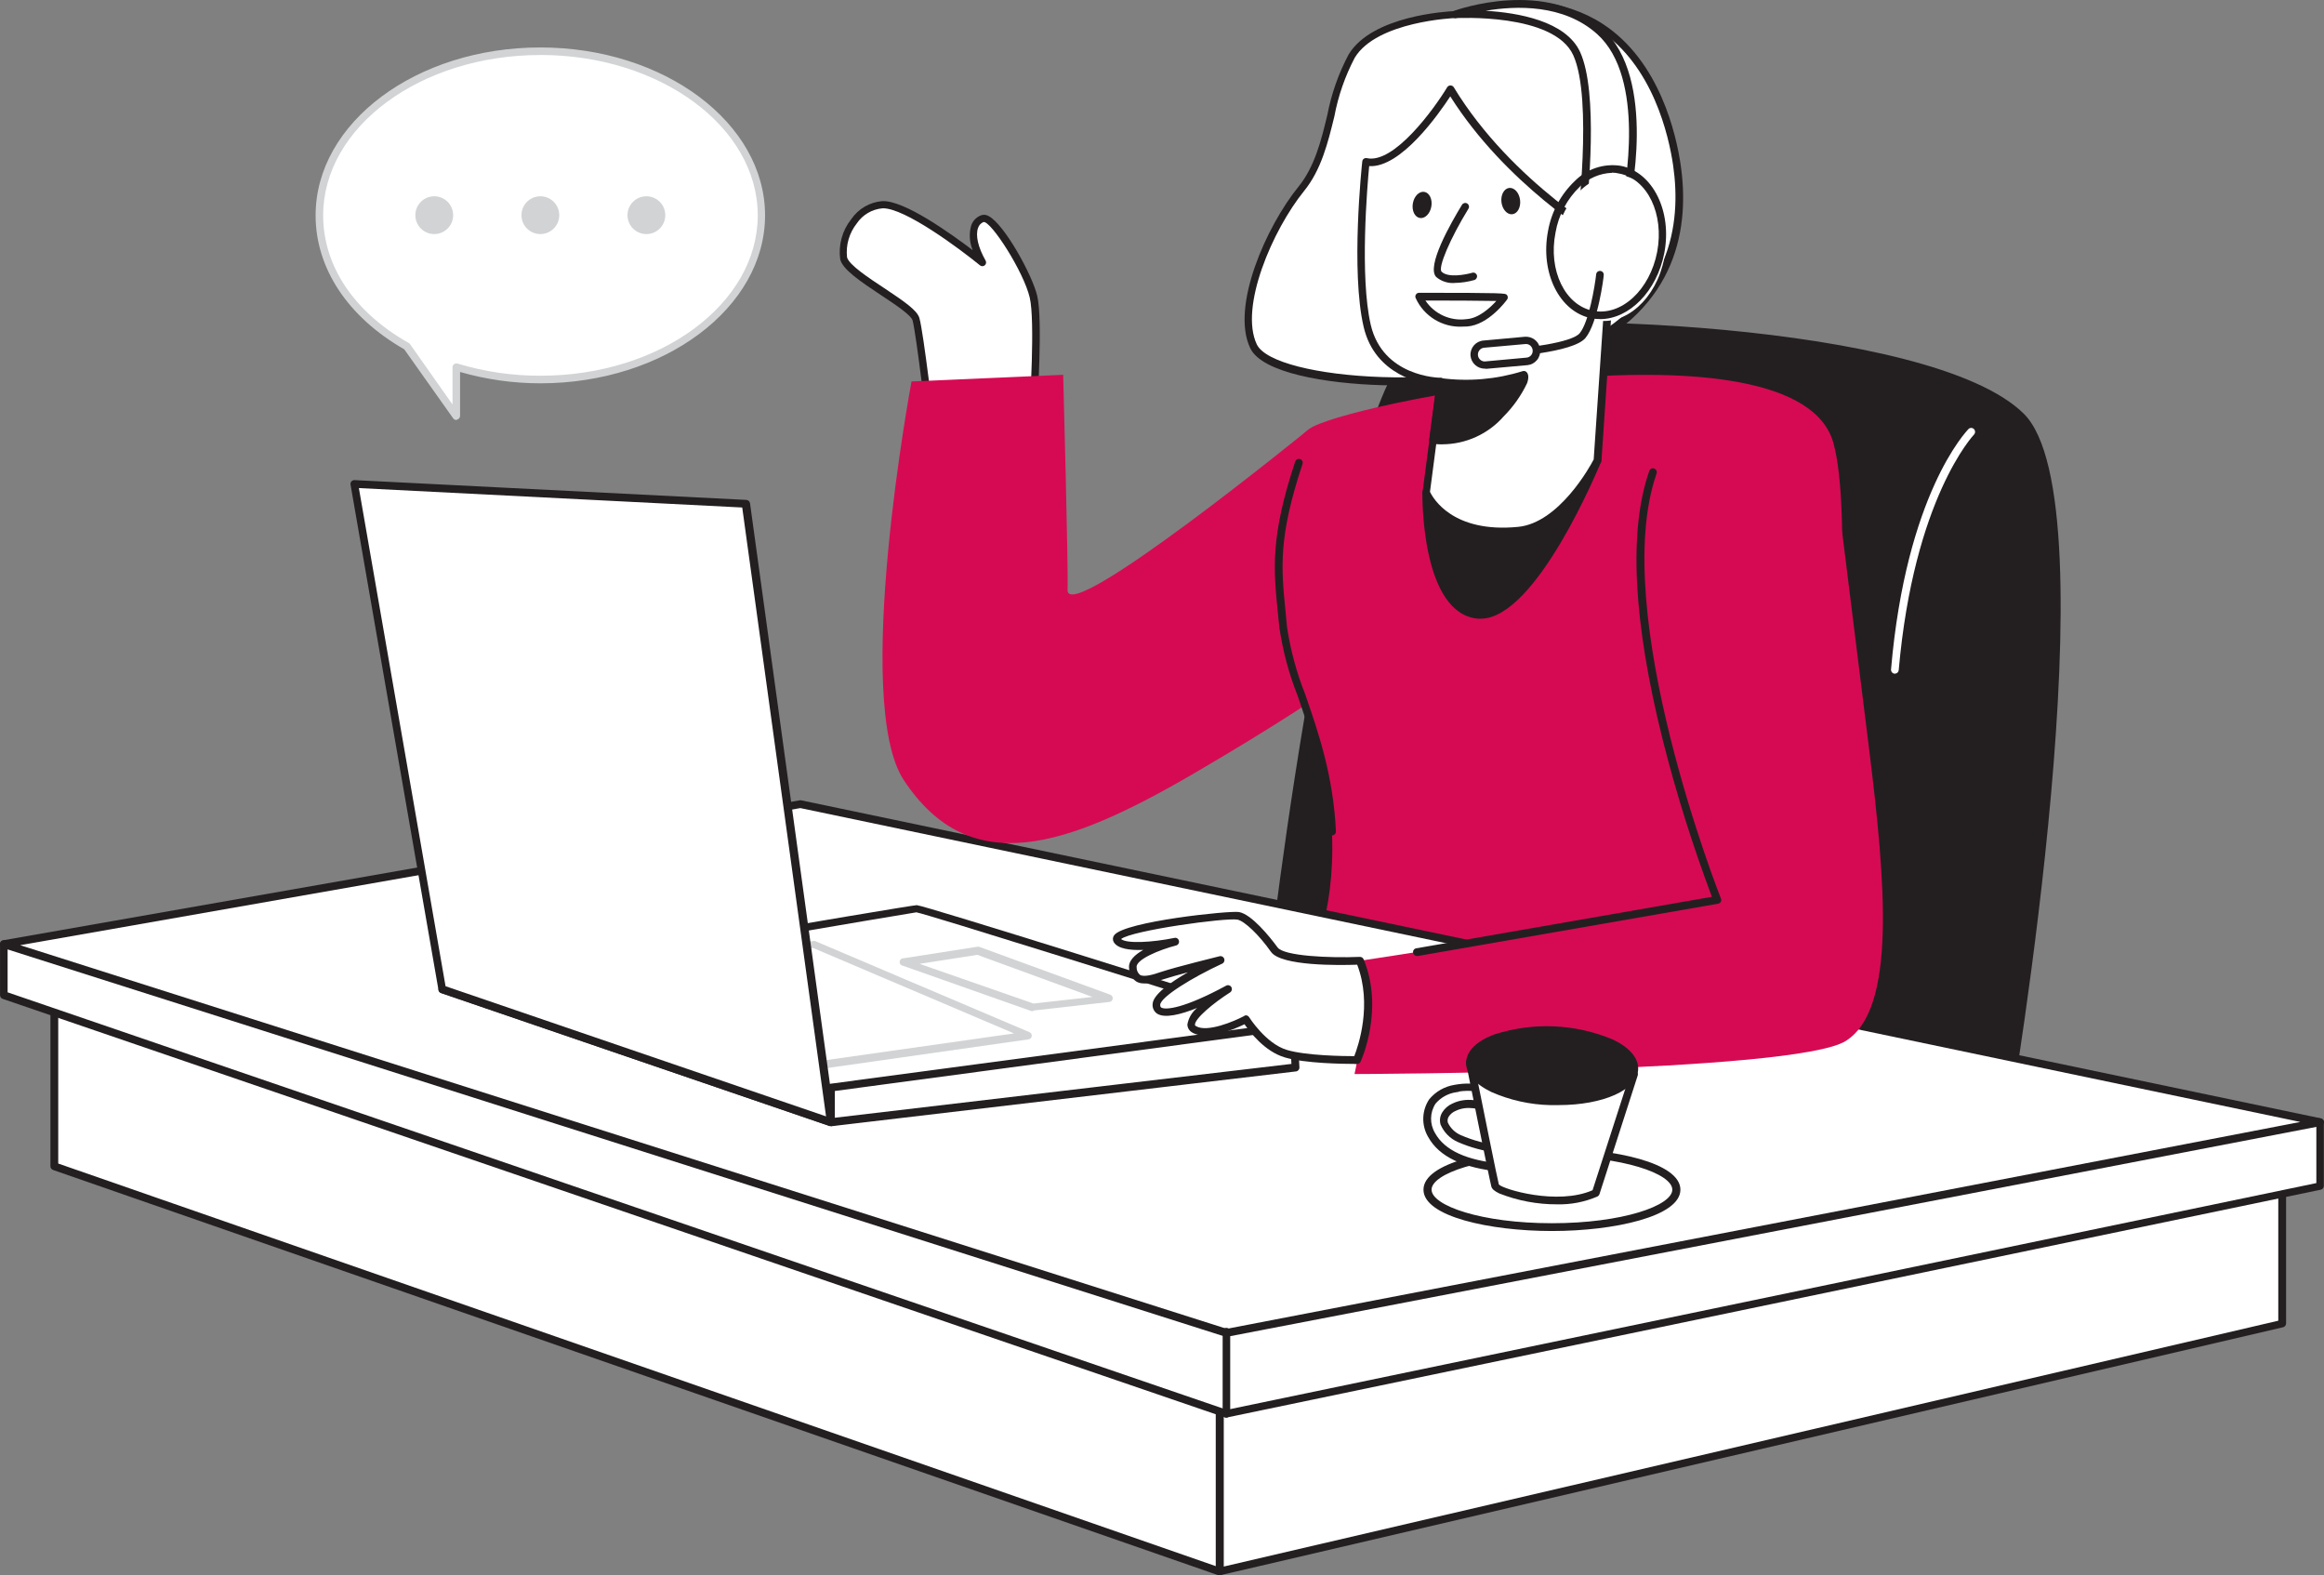 <?xml version="1.0" encoding="UTF-8"?>
<svg id="Layer_1" data-name="Layer 1" xmlns="http://www.w3.org/2000/svg" viewBox="0 0 674.06 456.82">
  <rect x="0" y="0" width="674.06" height="456.82" fill="#808080" stroke="none"/>
  <defs>
    <style>
      .cls-1 {
        fill: #fff;
      }

      .cls-2 {
        fill: #d1d3d4;
      }

      .cls-3 {
        fill: #d60a53;
      }

      .cls-4 {
        fill: #231f20;
      }
    </style>
  </defs>
  <g id="_311_customer_service_flatline" data-name=" 311 customer service flatline">
    <path class="cls-1" d="m299.76,118.22s1.64-25.21,0-32.17-11.53-23.85-14.82-22.62-3.7,6.18,0,12.76c0,0-21-17.07-29.02-16.77s-12.54,10.61-11.31,15.54,19.73,13.48,21,17.53,4.51,32.55,4.51,32.55"/>
    <path class="cls-4" d="m270.17,126.24c-.55,0-1.02-.42-1.1-.96,0-.28-3.29-28.34-4.38-32.37-.48-1.6-5.37-4.82-9.29-7.41-5.63-3.75-10.96-7.28-11.7-10.28-.57-4.16.58-8.38,3.2-11.66,2.06-3.02,5.38-4.95,9.03-5.24,6.38-.24,19.73,9.34,26.19,14.22-.94-2.26-1.09-4.77-.44-7.12.47-1.39,1.54-2.49,2.92-3,.73-.24,1.54-.14,2.19.26,4.54,2.41,12.62,17.05,14.05,23.12,1.67,7.06,0,31.45,0,32.48-.02.59-.52,1.06-1.11,1.03-.02,0-.03,0-.05,0-.6-.05-1.05-.56-1.01-1.16,0-.26,1.6-25.12,0-31.85-1.78-7.56-11.18-22.16-13.39-21.92-.76.3-1.35.93-1.6,1.71-.79,2.19,0,5.61,2.19,9.49.26.45.16,1.02-.24,1.36-.41.34-1,.34-1.4,0-5.74-4.69-21.92-16.77-28.27-16.53-3.02.26-5.76,1.87-7.45,4.38-2.2,2.77-3.22,6.3-2.83,9.82.55,2.19,6.22,5.94,10.81,8.96,5.87,3.9,9.51,6.42,10.17,8.64,1.23,4.21,4.38,31.56,4.56,32.72.06.6-.36,1.15-.96,1.23l-.07.07Z"/>
    <polygon class="cls-1" points="353.76 455.71 661.94 383.88 661.94 334.28 353.76 365.93 353.76 455.71"/>
    <path class="cls-4" d="m353.76,456.82c-.25,0-.5-.08-.7-.24-.27-.22-.43-.53-.44-.88v-89.86c0-.59.44-1.08,1.03-1.14l308.16-31.63c.32-.04.64.06.88.28.23.21.37.52.37.83v49.6c0,.53-.36,1-.88,1.12l-308.16,71.89-.26.02Zm1.14-89.86v87.34l305.9-71.3v-47.47l-305.9,31.43Z"/>
    <polygon class="cls-1" points="15.75 283.96 15.75 338.21 353.76 455.71 353.76 348.03 15.75 283.96"/>
    <path class="cls-4" d="m353.76,456.82h-.37L15.38,339.28c-.45-.17-.75-.59-.75-1.07v-54.25c0-.33.15-.65.39-.88.26-.22.61-.31.94-.24l338.01,64.06c.53.1.92.57.92,1.12v107.68c-.01.36-.19.7-.48.92-.19.13-.42.2-.66.2ZM16.89,337.42l335.73,116.75v-105.2L16.89,285.41v52.01Z"/>
    <path class="cls-4" d="m581.27,327.05s30.86-180.71,4.93-206.29c-25.93-25.58-144.44-30.36-170.96-23.47s-46.86,189.78-46.86,189.78l212.88,39.98Z"/>
    <path class="cls-4" d="m581.27,328.08h-.2l-212.93-40c-.56-.11-.94-.64-.88-1.21.83-7.5,20.69-183.69,47.67-190.68,24.74-6.42,145.05-2.87,172.03,23.76,26.02,25.67-3.35,199.84-4.62,207.23-.05.29-.21.56-.46.72-.18.12-.4.18-.61.18Zm-211.72-41.95l210.76,39.58c2.52-15.12,29.26-180.38,5.06-204.23-10.96-10.83-41.8-19.42-84.6-23.61-34.13-3.33-71.63-3.16-85.35.39-7.28,1.88-18.83,20.19-32.59,96.61-7.54,42.3-12.49,84.25-13.28,91.24Z"/>
    <polygon class="cls-1" points="672.93 325.41 672.93 343.93 355.74 409.99 1.11 288.56 1.11 273.79 672.93 325.41"/>
    <path class="cls-4" d="m355.74,411.08c-.12.02-.23.02-.35,0L.76,289.66c-.44-.15-.74-.57-.75-1.03v-14.84c0-.61.49-1.1,1.09-1.1.03,0,.06,0,.09,0l671.81,51.62c.57.05,1.01.52,1.01,1.1v18.52c0,.52-.37.97-.88,1.07l-317.17,66.04-.24.04ZM2.21,287.77l353.62,121.07,316.01-65.75v-16.59L2.21,274.98v12.8Z"/>
    <path class="cls-3" d="m531.78,128.5c10.37,37.79-14.05,215.45-14.05,215.45l-142.79-55.82s29.33-35.24-5.74-109.11c-14.33-30.2.42-46.03,10.41-54.53,8.39-7.15,141.78-33.77,152.17,4.01Z"/>
    <polygon class="cls-1" points="232.14 233.18 672.93 325.41 355.74 386.54 1.11 273.79 232.14 233.18"/>
    <path class="cls-4" d="m355.74,387.65h-.33L.76,274.87c-.59-.21-.9-.86-.7-1.45.13-.38.46-.66.85-.74l231.03-40.59c.14-.03.28-.03.42,0l440.8,92.23c.53.11.9.58.9,1.12-.02.53-.4.99-.92,1.1l-317.19,61.11-.22.02ZM5.85,274.1l349.96,111.25,311.38-59.99-435.06-91.02L5.85,274.1Z"/>
    <path class="cls-1" d="m375.13,297.44s-107.37-33.95-109.24-33.95-137.6,23.3-137.6,23.3l112.72,38.55,134.11-27.9Z"/>
    <path class="cls-4" d="m241.02,326.55c-.12.02-.25.02-.37,0l-112.72-38.57c-.49-.16-.8-.63-.77-1.14.04-.52.43-.94.94-1.03,13.9-2.39,135.89-23.32,137.8-23.32s84.34,25.97,109.59,33.95c.5.14.83.6.79,1.12-.02.52-.39.95-.9,1.05l-134.13,27.92-.22.02Zm-108.16-39.45l108.23,37.04,129.58-27.02c-31.82-10.04-102.16-32.13-104.88-32.55-2.21.28-85.5,14.51-132.93,22.64v-.11Z"/>
    <path class="cls-2" d="m225.85,311.71c-.14.03-.29.03-.44,0l-59.77-26.89c-.55-.25-.79-.9-.54-1.45.16-.34.48-.58.85-.63l69.89-9.84c.19-.05.38-.05.57,0l62.18,26.43c.45.19.72.65.66,1.14-.07.49-.45.88-.94.94l-72.33,10.3h-.13Zm-55.85-27.53l56.02,25.18,68.1-9.67-58.28-24.79-65.84,9.27Z"/>
    <polygon class="cls-1" points="241.02 325.41 375.75 309.54 375.13 297.44 241.02 315.39 241.02 325.41"/>
    <path class="cls-4" d="m241.02,326.55c-.28,0-.55-.11-.77-.28-.24-.22-.38-.53-.37-.85v-10.02c0-.57.42-1.05.99-1.12l134.11-17.91c.6-.1,1.16.31,1.26.91,0,.05.01.1.01.15l.64,12.1c.03.6-.41,1.12-1.01,1.18l-134.73,15.89-.13-.04Zm1.12-10.17v7.76l132.43-15.61-.5-9.82-131.92,17.67Z"/>
    <polygon class="cls-1" points="241.02 325.41 216.34 146.1 102.79 140.34 128.3 286.85 241.02 325.41"/>
    <path class="cls-4" d="m241.02,326.55c-.12.02-.25.02-.37,0l-112.72-38.57c-.39-.13-.68-.47-.75-.88l-25.51-146.56c-.06-.34.04-.68.26-.94.23-.25.56-.39.9-.37l113.64,5.74c.55.04.99.45,1.07.99l24.68,179.31c.05.39-.11.78-.42,1.03-.22.19-.5.28-.79.26Zm-111.78-40.55l110.35,37.74-24.31-176.57-111.19-5.63,25.14,144.46Z"/>
    <path class="cls-2" d="m299.58,293.23h-.37l-37.26-13.15c-.61-.05-1.06-.58-1.01-1.18.05-.61.58-1.06,1.18-1.01h0l21.3-3.33c.18-.04.37-.04.55,0l38.05,13.9c.48.17.78.65.72,1.16-.06.51-.47.9-.99.94l-21.92,2.48-.26.2Zm-32.88-13.72l33.05,11.51,17.12-1.91-33.4-12.21-16.77,2.61Z"/>
    <path class="cls-3" d="m534.28,154.1l7.87,63.36c4.73,38.38,7.98,75.18-6.82,84.43-14.79,9.25-142.46,9.58-142.46,9.58,2.38-10.79,2.95-21.9,1.67-32.88,0,0,105.2-15.04,104.04-25.53-1.16-10.5-34.5-82.06-35.07-98.74s50.5-12.3,70.77-.22Z"/>
    <path class="cls-3" d="m379.6,124.49s-70.46,57.38-69.96,46.53c.26-5.72-1.27-62.33-1.27-62.33l-43.99,1.93s-17.38,92.84-2.19,115.7c19.24,28.93,47.03,19.57,84.08-2.02,47.43-27.66,59.18-39.45,59.18-39.45l-25.84-60.36Z"/>
    <path class="cls-1" d="m394.44,278.59s-21.92.92-24.83-3.22-7.65-9.29-10.45-9.8-37.13,3.44-35.07,7.01,16.9.5,16.9.5c0,0-12.89,3.29-12.3,7.58s3.57,3.84,8.5,2.19,16.83-4.51,16.83-4.51c0,0-18.21,8.44-18.5,12.8s8.5,2.19,20.89-4.38c0,0-14.42,9.07-9.95,11.75s14.97-2.85,14.97-2.85c0,0,4.95,8,11.64,9.99s20.6,1.82,20.6,1.82c0,0,6.6-14.77.77-28.89Z"/>
    <path class="cls-4" d="m392.8,308.53c-3.13,0-14.25-.13-20.14-1.88-5.9-1.75-10.17-7.41-11.7-9.62-2.85,1.38-10.96,4.91-15.17,2.39-.85-.47-1.38-1.36-1.4-2.32.33-1.89,1.33-3.6,2.83-4.8-4.73,1.91-9.36,3.07-11.59,1.67-.94-.63-1.44-1.73-1.32-2.85.18-2.74,5.22-6.29,10.24-9.16-2.67.7-5.33,1.45-7.08,2.02-3.2,1.05-6.03,1.82-7.96.61-1.21-.86-1.96-2.24-2.02-3.73-.31-2.19,1.62-3.97,4.1-5.39-3.84.15-7.47-.31-8.59-2.32-.33-.62-.27-1.37.15-1.93,2.87-3.99,33.58-7.21,36.23-6.73,3.57.64,8.77,6.97,11.16,10.24,1.75,2.52,15.01,3.13,23.87,2.76.48-.02.92.26,1.1.7,5.94,14.4-.59,29.08-.88,29.7-.18.4-.57.65-1.01.66h-.81Zm-31.45-14.09c.39,0,.76.21.96.55,0,0,4.82,7.67,10.96,9.49,5.57,1.67,16.57,1.8,19.53,1.8,1.14-2.92,5.28-14.9.85-26.52-5.13.18-22.09.44-25.01-3.73-3.42-4.87-7.69-8.96-9.73-9.34-3.4-.61-30.68,3.13-33.75,5.63,1.58,1.38,9.03.99,15.47-.33.59-.14,1.18.23,1.31.82h0c.15.61-.21,1.22-.81,1.37,0,0,0,0,0,0-4.8,1.23-11.77,4.1-11.46,6.33-.02.84.33,1.64.96,2.19,1.12.7,3.73,0,6.07-.83,4.93-1.62,16.42-4.38,16.92-4.54.61-.2,1.26.13,1.46.73.2.61-.13,1.26-.73,1.46-8.46,3.92-17.69,9.56-17.84,11.86,0,.57.18.7.28.79,1.23.79,6.58.33,18.94-6.38.58-.24,1.25.03,1.49.61.2.47.05,1.02-.35,1.34-4.95,3.13-10.3,7.63-10.28,9.42,0,.11,0,.24.31.42,3.22,1.93,11.11-1.42,13.87-2.89.16-.14.36-.23.57-.26h0Z"/>
    <path class="cls-4" d="m410.86,277.21c-.61-.05-1.07-.6-1.02-1.21.04-.47.37-.86.82-.98l85.87-14.95c-5.6-14.87-10.35-30.03-14.25-45.43-8.64-34.56-9.95-60.82-3.92-78.07.18-.58.8-.9,1.37-.72.02,0,.03.01.05.02.59.21.91.85.7,1.45-14.03,40.22,18.32,122.41,18.65,123.22.15.3.15.66,0,.96-.17.3-.46.5-.79.57l-87.23,15.19-.26-.04Z"/>
    <path class="cls-4" d="m355.74,411.1c-.62,0-1.12-.5-1.12-1.12v-23.45c-.17-.61.18-1.24.78-1.41.61-.17,1.24.18,1.41.78.06.2.06.42,0,.63v23.45c0,.6-.47,1.09-1.07,1.12Z"/>
    <path class="cls-4" d="m386.31,242.16c-.6,0-1.09-.47-1.12-1.07-.77-15.87-5.04-28.25-8.77-39.19-2.57-6.45-4.37-13.18-5.37-20.05-.15-1.56-.31-3.05-.44-4.38-1.23-12.23-2.19-21.92,5.06-43.62.2-.59.83-.91,1.42-.72.59.2.9.83.7,1.42,0,0,0,0,0,0-7.08,21.28-6.18,30.27-4.93,42.7.13,1.45.28,2.94.42,4.49.99,6.69,2.76,13.24,5.26,19.53,3.84,11.09,8.18,23.63,8.94,39.82.02.62-.45,1.15-1.07,1.18l-.11-.11Z"/>
    <ellipse class="cls-1" cx="450.13" cy="345" rx="36.03" ry="10.85"/>
    <path class="cls-4" d="m450.13,356.99c-18.02,0-37.26-4.21-37.26-11.99s19.16-11.97,37.26-11.97,37.26,4.19,37.26,11.97-19.22,11.99-37.26,11.99Zm0-21.7c-20.56,0-34.91,5.11-34.91,9.71s14.36,9.73,34.91,9.73,34.91-5.13,34.91-9.73-14.33-9.71-34.91-9.71h0Z"/>
    <path class="cls-1" d="m422.98,315.5l-.88.15c-2.58.4-4.92,1.73-6.58,3.75-1.92,2.94-2.01,6.71-.22,9.73,3.81,6.9,13.15,8.77,20.32,9.49,1.01.16,2.05.07,3.02-.24.99-.35,1.66-1.27,1.69-2.32-.11-.84-.64-1.57-1.4-1.93-.75-.35-1.56-.58-2.39-.66-4.53-.46-8.96-1.59-13.15-3.35-2.39-1.21-5.72-3.97-3.99-6.93.6-.96,1.48-1.73,2.52-2.19,4.1-1.95,8-.48,12.05.72.29.11.61.15.92.13.79,0,1.23-1.03,1.16-1.82-.13-1.78-1.88-2.94-3.55-3.57-3.04-1.15-6.33-1.49-9.53-.96Z"/>
    <path class="cls-4" d="m436.76,339.81c-.44.02-.88.02-1.32,0-11.09-1.05-18.04-4.38-21.19-10.06-2.02-3.4-1.91-7.66.28-10.96,1.86-2.24,4.47-3.73,7.34-4.19l.92-.15h0c3.36-.51,6.8-.14,9.97,1.07,2.61,1.01,4.12,2.61,4.27,4.54.19,1.44-.77,2.77-2.19,3.05-.47.03-.95-.03-1.4-.18l-1.05-.33c-3.51-1.05-6.82-2.06-10.17-.46-.84.34-1.55.93-2.04,1.69-.32.52-.4,1.15-.24,1.73.77,1.62,2.1,2.9,3.75,3.62,3.58,1.56,7.38,2.57,11.27,2.98l1.67.26c.95.09,1.88.36,2.74.79,1.7.75,2.47,2.72,1.72,4.42-.4.91-1.18,1.59-2.14,1.87-.71.23-1.45.34-2.19.31Zm-13.61-23.19l-.83.13c-2.32.34-4.44,1.52-5.96,3.31-1.67,2.58-1.72,5.89-.13,8.53,2.78,5.02,9.14,7.93,19.44,8.9.83.14,1.69.08,2.5-.15.61-.06,1.06-.61,1-1.23-.05-.46-.37-.85-.82-.97-.64-.3-1.33-.49-2.04-.57l-1.64-.26c-4.12-.43-8.15-1.51-11.95-3.18-2.19-1-3.93-2.78-4.89-5-.35-1.18-.18-2.45.46-3.51.71-1.16,1.76-2.07,3-2.61,4.14-1.97,8.04-.79,11.81.35l1.05.33c.15.02.29.02.44,0,.15-.17.22-.39.2-.61-.11-1.4-2.02-2.19-2.83-2.61-2.79-1.06-5.81-1.38-8.77-.94l-.04.09Z"/>
    <path class="cls-1" d="m426.33,308.11s6.75,33.67,7.3,35.68,18.48,7.23,29.19,2.19l11.11-34.41-47.6-3.46Z"/>
    <path class="cls-4" d="m451.56,349.25c-5.69.02-11.34-1.05-16.64-3.13-1.45-.68-2.19-1.32-2.37-2.04-.55-2.04-7.06-34.39-7.32-35.75-.07-.35.03-.72.26-.99.23-.26.57-.4.92-.37l47.6,3.46c.62.04,1.08.57,1.04,1.19,0,.09-.02.19-.05.28l-11.09,34.41c-.11.3-.33.54-.61.68-3.71,1.6-7.71,2.37-11.75,2.26Zm-23.82-39.91c2.41,11.95,6.58,32.66,6.99,34.15,1.16,1.36,16.96,6.14,27.18,1.67l10.52-32.57-44.69-3.24Z"/>
    <ellipse class="cls-4" cx="450.21" cy="309.09" rx="10.32" ry="23.87" transform="translate(122.92 746.24) rotate(-87.65)"/>
    <path class="cls-4" d="m452.08,320.48h-2.37c-5.92-.13-11.75-1.42-17.16-3.81-4.84-2.35-7.43-5.41-7.3-8.64s2.96-6.05,7.98-7.98c11.33-3.71,23.62-3.2,34.61,1.42,4.84,2.32,7.43,5.39,7.3,8.61-.24,6.01-10.19,10.39-23.06,10.39Zm-3.77-20.73c-4.86-.09-9.7.68-14.29,2.3-4.1,1.58-6.58,3.77-6.58,6.05s2.19,4.65,6.07,6.58c5.15,2.26,10.7,3.49,16.33,3.59,13.61.57,22.95-3.84,23.14-8.28h1.07-1.07c0-2.19-2.19-4.67-6.07-6.58-5.15-2.27-10.7-3.5-16.33-3.62l-2.28-.04Z"/>
    <path class="cls-1" d="m422.08,4.18s-23.17.81-29.96,12.01-5.87,27.77-14.62,38.53c-8.75,10.76-19.46,33.82-13.92,45.63,5.55,11.81,63.21,14.95,93.41,1.25,30.2-13.7,31.71-38.18,29.44-53.74-2.28-15.56-13.33-57.82-64.35-43.68Z"/>
    <path class="cls-4" d="m406.01,111.71h-5c-16.33-.46-35.07-3.55-38.42-10.81-5.65-12.03,4.71-35.31,14.05-46.79,4.67-5.76,6.58-13.39,8.35-20.8,1.18-6.12,3.26-12.03,6.18-17.53,6.82-11.27,28.62-12.47,30.68-12.56,17.4-4.8,31.89-3.53,43.07,3.75,16.55,10.81,21.28,32.17,22.55,40.88,2.56,17.53-.57,41.49-30.09,54.79-12.73,5.76-31.65,9.07-51.37,9.07ZM441.08,2.43c-6.37.09-12.69,1.03-18.81,2.81h-.24c-.24,0-22.66.92-29.08,11.48-2.81,5.34-4.81,11.07-5.92,17.01-1.86,7.63-3.81,15.52-8.77,21.63-9.16,11.31-18.83,33.69-13.74,44.49,4.89,10.41,61.11,14.68,91.94.7,28.27-12.82,31.28-35.66,28.82-52.6-1.23-8.39-5.79-29.02-21.59-39.34-6.74-4.23-14.58-6.38-22.53-6.18h-.09Zm-19.09,1.75h0Z"/>
    <path class="cls-4" d="m463.33,133.54s-18.83,46.03-34.5,44.76c-15.67-1.27-15.1-35.53-15.1-35.53l49.6-9.23Z"/>
    <path class="cls-4" d="m429.47,179.42h-.72c-16.48-1.34-16.22-35.2-16.2-36.62,0-.52.36-.97.88-1.05l49.71-9.25c.39-.08.79.06,1.03.37.26.31.33.74.18,1.12-.77,1.86-18.78,45.43-34.87,45.43Zm-14.75-35.73c0,5.3,1.1,32.46,14.2,33.53,11.64.96,26.78-28.49,32.61-42.23l-46.82,8.7Z"/>
    <path class="cls-1" d="m417.85,110.75l-4.12,32.02s5.28,13.15,26.81,11.11c13.28-1.32,22.9-20.34,22.9-20.34l4.25-62.79s-29.85-16.44-47.06-44.89c0,0-14.16,23.36-24.5,21.08,0,0-3.35,31.54.39,47.58,3.75,16.04,21.33,16.22,21.33,16.22Z"/>
    <path class="cls-4" d="m435.82,155.2c-18.19,0-22.99-11.48-23.21-12.01-.04-.18-.04-.37,0-.55l4.05-30.88c-4.19-.39-17.86-2.83-21.15-16.99-3.75-16.04-.55-46.66-.39-47.96.03-.31.19-.59.44-.77.26-.18.57-.24.88-.18,7.89,1.75,19.51-14.27,23.32-20.58.35-.52,1.06-.66,1.58-.3.12.08.22.18.3.3,16.9,27.86,46.25,44.34,46.53,44.49.37.21.59.61.57,1.03l-4.25,62.79c-.02.15-.06.29-.13.42-.39.81-10.04,19.59-23.76,20.93-1.59.17-3.18.25-4.78.24Zm-21.06-12.58c.83,1.8,6.58,12.03,25.56,10.17,11.84-1.16,20.89-17.53,21.92-19.55l4.21-61.87c-4.27-2.5-29.87-18.19-45.81-43.42-3.29,5.02-14.27,20.76-23.52,20.23-.55,5.74-2.78,32.11.46,46.03,3.51,14.99,19.59,15.34,20.27,15.34.61,0,1.09.5,1.08,1.11,0,.05,0,.1-.01.14l-4.16,31.82Z"/>
    <path class="cls-4" d="m415.64,127.6c7.42.88,14.8-1.96,19.73-7.58,8.57-9.58,6.58-11.31,6.58-11.31-7.79,2.43-16.02,3.14-24.11,2.06l-2.19,16.83Z"/>
    <path class="cls-4" d="m418.27,128.87c-.95,0-1.89-.06-2.83-.22-.57-.1-.97-.63-.9-1.21l2.19-16.83c.07-.59.6-1.01,1.19-.95.01,0,.03,0,.04,0,7.94,1.05,16.01.36,23.65-2.02.39-.13.81-.05,1.12.22.31.28.94,1.14.2,3.24-1.69,3.56-3.97,6.8-6.75,9.6-4.52,5.17-11.04,8.14-17.91,8.15Zm-1.4-2.19c6.72.44,13.27-2.28,17.69-7.36,4.6-5.15,5.98-7.85,6.4-9.1-7.21,2-14.73,2.6-22.16,1.78l-1.93,14.68Z"/>
    <path class="cls-1" d="m424.99,59.94s-10.37,16.88-7.65,19.73,9.97.59,9.97.59"/>
    <path class="cls-4" d="m421.93,82.06c-1.94.15-3.86-.47-5.35-1.71-3-3.05,4.23-15.67,7.47-20.98.32-.51,1-.67,1.51-.35s.67,1,.35,1.51c-5.28,8.59-8.92,17.12-7.78,18.26,1.84,1.86,7.04.85,8.88.31.57-.17,1.18.15,1.36.72.17.58-.15,1.19-.72,1.38-1.86.53-3.78.82-5.72.85Z"/>
    <ellipse class="cls-4" cx="438.19" cy="58.31" rx="2.72" ry="3.84" transform="translate(-3.85 54.69) rotate(-7.11)"/>
    <ellipse class="cls-4" cx="412.47" cy="59.42" rx="3.84" ry="2.72" transform="translate(282.19 455.27) rotate(-79.98)"/>
    <path class="cls-4" d="m424.1,94.73c-5.79.25-11.15-3.06-13.52-8.35-.13-.34-.08-.72.13-1.01.2-.29.54-.47.9-.46,24.88,0,25.01.13,25.42.59.22.23.32.54.28.85,0,.19-.08.38-.2.53-.22.31-5.37,7.36-11.57,7.8l-1.45.04Zm-10.7-7.63c2.61,3.97,7.28,6.09,11.99,5.44,3.53-.24,6.84-3.31,8.61-5.26-4.1-.09-13.54-.13-20.6-.13v-.04Z"/>
    <path class="cls-1" d="m471.31,60.12s8.57-36.78-7.34-51.05c-15.91-14.27-41.88-4.89-41.88-4.89,0,0,29.19-1.82,35.22,11.38s1.18,50.78,1.18,50.78l12.82-6.22Z"/>
    <path class="cls-4" d="m458.48,67.44c-.24,0-.47-.07-.66-.22-.32-.24-.49-.63-.44-1.03,0-.37,4.73-37.46-1.07-50.19-5.65-12.34-33.88-10.74-34.17-10.74-.54.04-1.03-.32-1.14-.85-.12-.53.18-1.07.7-1.25,1.07-.39,26.81-9.47,43,5.08,16.2,14.55,8.02,50.59,7.65,52.12-.07.32-.28.59-.57.75l-12.84,6.22c-.14.07-.3.11-.46.11ZM430.89,3.13c9.36.55,23.28,2.94,27.42,11.97,5.33,11.68,2.41,41.31,1.49,49.38l10.54-5.13c.94-4.38,7.15-36.69-7.1-49.47-9.71-8.72-23.56-8.26-32.35-6.75Zm40.42,56.99h0Z"/>
    <ellipse class="cls-1" cx="466.95" cy="71.93" rx="21.33" ry="16.04" transform="translate(307.46 516.65) rotate(-79.03)"/>
    <path class="cls-4" d="m464.14,92.53c-.83,0-1.66-.07-2.48-.22-9.31-1.78-14.99-13.15-12.67-25.29.97-5.56,3.71-10.67,7.8-14.55,3.47-3.51,8.41-5.14,13.28-4.38,9.29,1.78,14.97,13.15,12.65,25.29h0c-2.15,11.09-10.19,19.16-18.59,19.16Zm3.42-42.41c-3.48.12-6.8,1.53-9.29,3.97-3.74,3.57-6.23,8.25-7.1,13.35-2.19,10.96,2.78,21.17,10.96,22.71s16.42-6.11,18.52-17.1h0c2.08-10.96-2.81-21.17-10.96-22.71-.71-.18-1.44-.27-2.17-.28l.04.07Z"/>
    <path class="cls-4" d="m434.88,103.65c-.61,0-1.1-.49-1.1-1.1s.49-1.1,1.1-1.1c7.78-.42,21.02-2.08,23.3-4.82,2.63-3.2,4.38-13.44,4.78-17.1.07-.61.62-1.04,1.23-.96.61.07,1.04.62.96,1.23h0c0,.57-1.69,13.87-5.3,18.21s-22.73,5.48-24.9,5.63h-.07Z"/>
    <path class="cls-1" d="m430.37,99.71l11.96-1.08c1.68-.15,3.16,1.08,3.31,2.75h0c.15,1.67-1.09,3.15-2.76,3.3l-11.96,1.08c-1.68.15-3.16-1.08-3.31-2.75h0c-.15-1.67,1.09-3.15,2.76-3.3Z"/>
    <path class="cls-4" d="m430.61,106.91c-2.13-.01-3.91-1.65-4.1-3.77-.16-2.23,1.49-4.19,3.73-4.38l11.99-1.1c1.09-.09,2.18.24,3.02.94,1.76,1.46,1.99,4.08.53,5.83-.68.82-1.66,1.35-2.72,1.46h0l-11.99,1.07-.46-.07Zm12.27-2.19h0Zm-.26-4.95h-.2l-11.99,1.07c-1.08.11-1.87,1.08-1.76,2.17,0,0,0,.02,0,.02.05.52.3.99.7,1.32.38.34.89.51,1.4.46l11.99-1.1c1.07-.09,1.87-1.03,1.78-2.1,0-.03,0-.06,0-.09-.06-.51-.31-.98-.7-1.32-.35-.28-.78-.44-1.23-.44h0Z"/>
    <path class="cls-1" d="m156.73,14.86c-35.4,0-64.11,21.33-64.11,47.6,0,15.5,9.97,29.26,25.4,37.94l14.33,20.3v-14.2c7.9,2.39,16.12,3.6,24.37,3.57,35.4,0,64.13-21.3,64.13-47.6s-28.73-47.6-64.13-47.6Z"/>
    <path class="cls-2" d="m132.35,121.79c-.36,0-.69-.17-.9-.46l-14.2-20.03c-16.35-9.36-25.71-23.47-25.71-38.84,0-26.91,29.24-48.7,65.18-48.7s65.18,21.92,65.18,48.7-29.24,48.7-65.18,48.7c-7.87,0-15.71-1.11-23.28-3.29v12.73c0,.48-.31.91-.77,1.05-.1.07-.21.11-.33.13Zm24.37-105.84c-34.74,0-62.99,20.87-62.99,46.51,0,14.73,9.03,28.1,24.81,37,.15.07.28.18.37.31l12.34,17.53v-10.81c0-.34.17-.67.44-.88.29-.2.65-.26.99-.18,7.82,2.37,15.94,3.56,24.11,3.53,34.74,0,62.99-20.87,62.99-46.51s-28.32-46.51-63.06-46.51Z"/>
    <circle class="cls-2" cx="125.95" cy="62.4" r="5.48"/>
    <circle class="cls-2" cx="156.73" cy="62.4" r="5.48"/>
    <circle class="cls-2" cx="187.48" cy="62.4" r="5.48"/>
    <path class="cls-1" d="m549.62,195.37h-.11c-.62-.07-1.07-.61-1.03-1.23,4.38-50.87,21.81-69.04,22.53-69.79.49-.4,1.21-.32,1.6.17.33.41.34.99.02,1.41-.18.18-17.53,18.48-21.92,68.4-.05.57-.52,1.02-1.1,1.03Z"/>
  </g>
</svg>